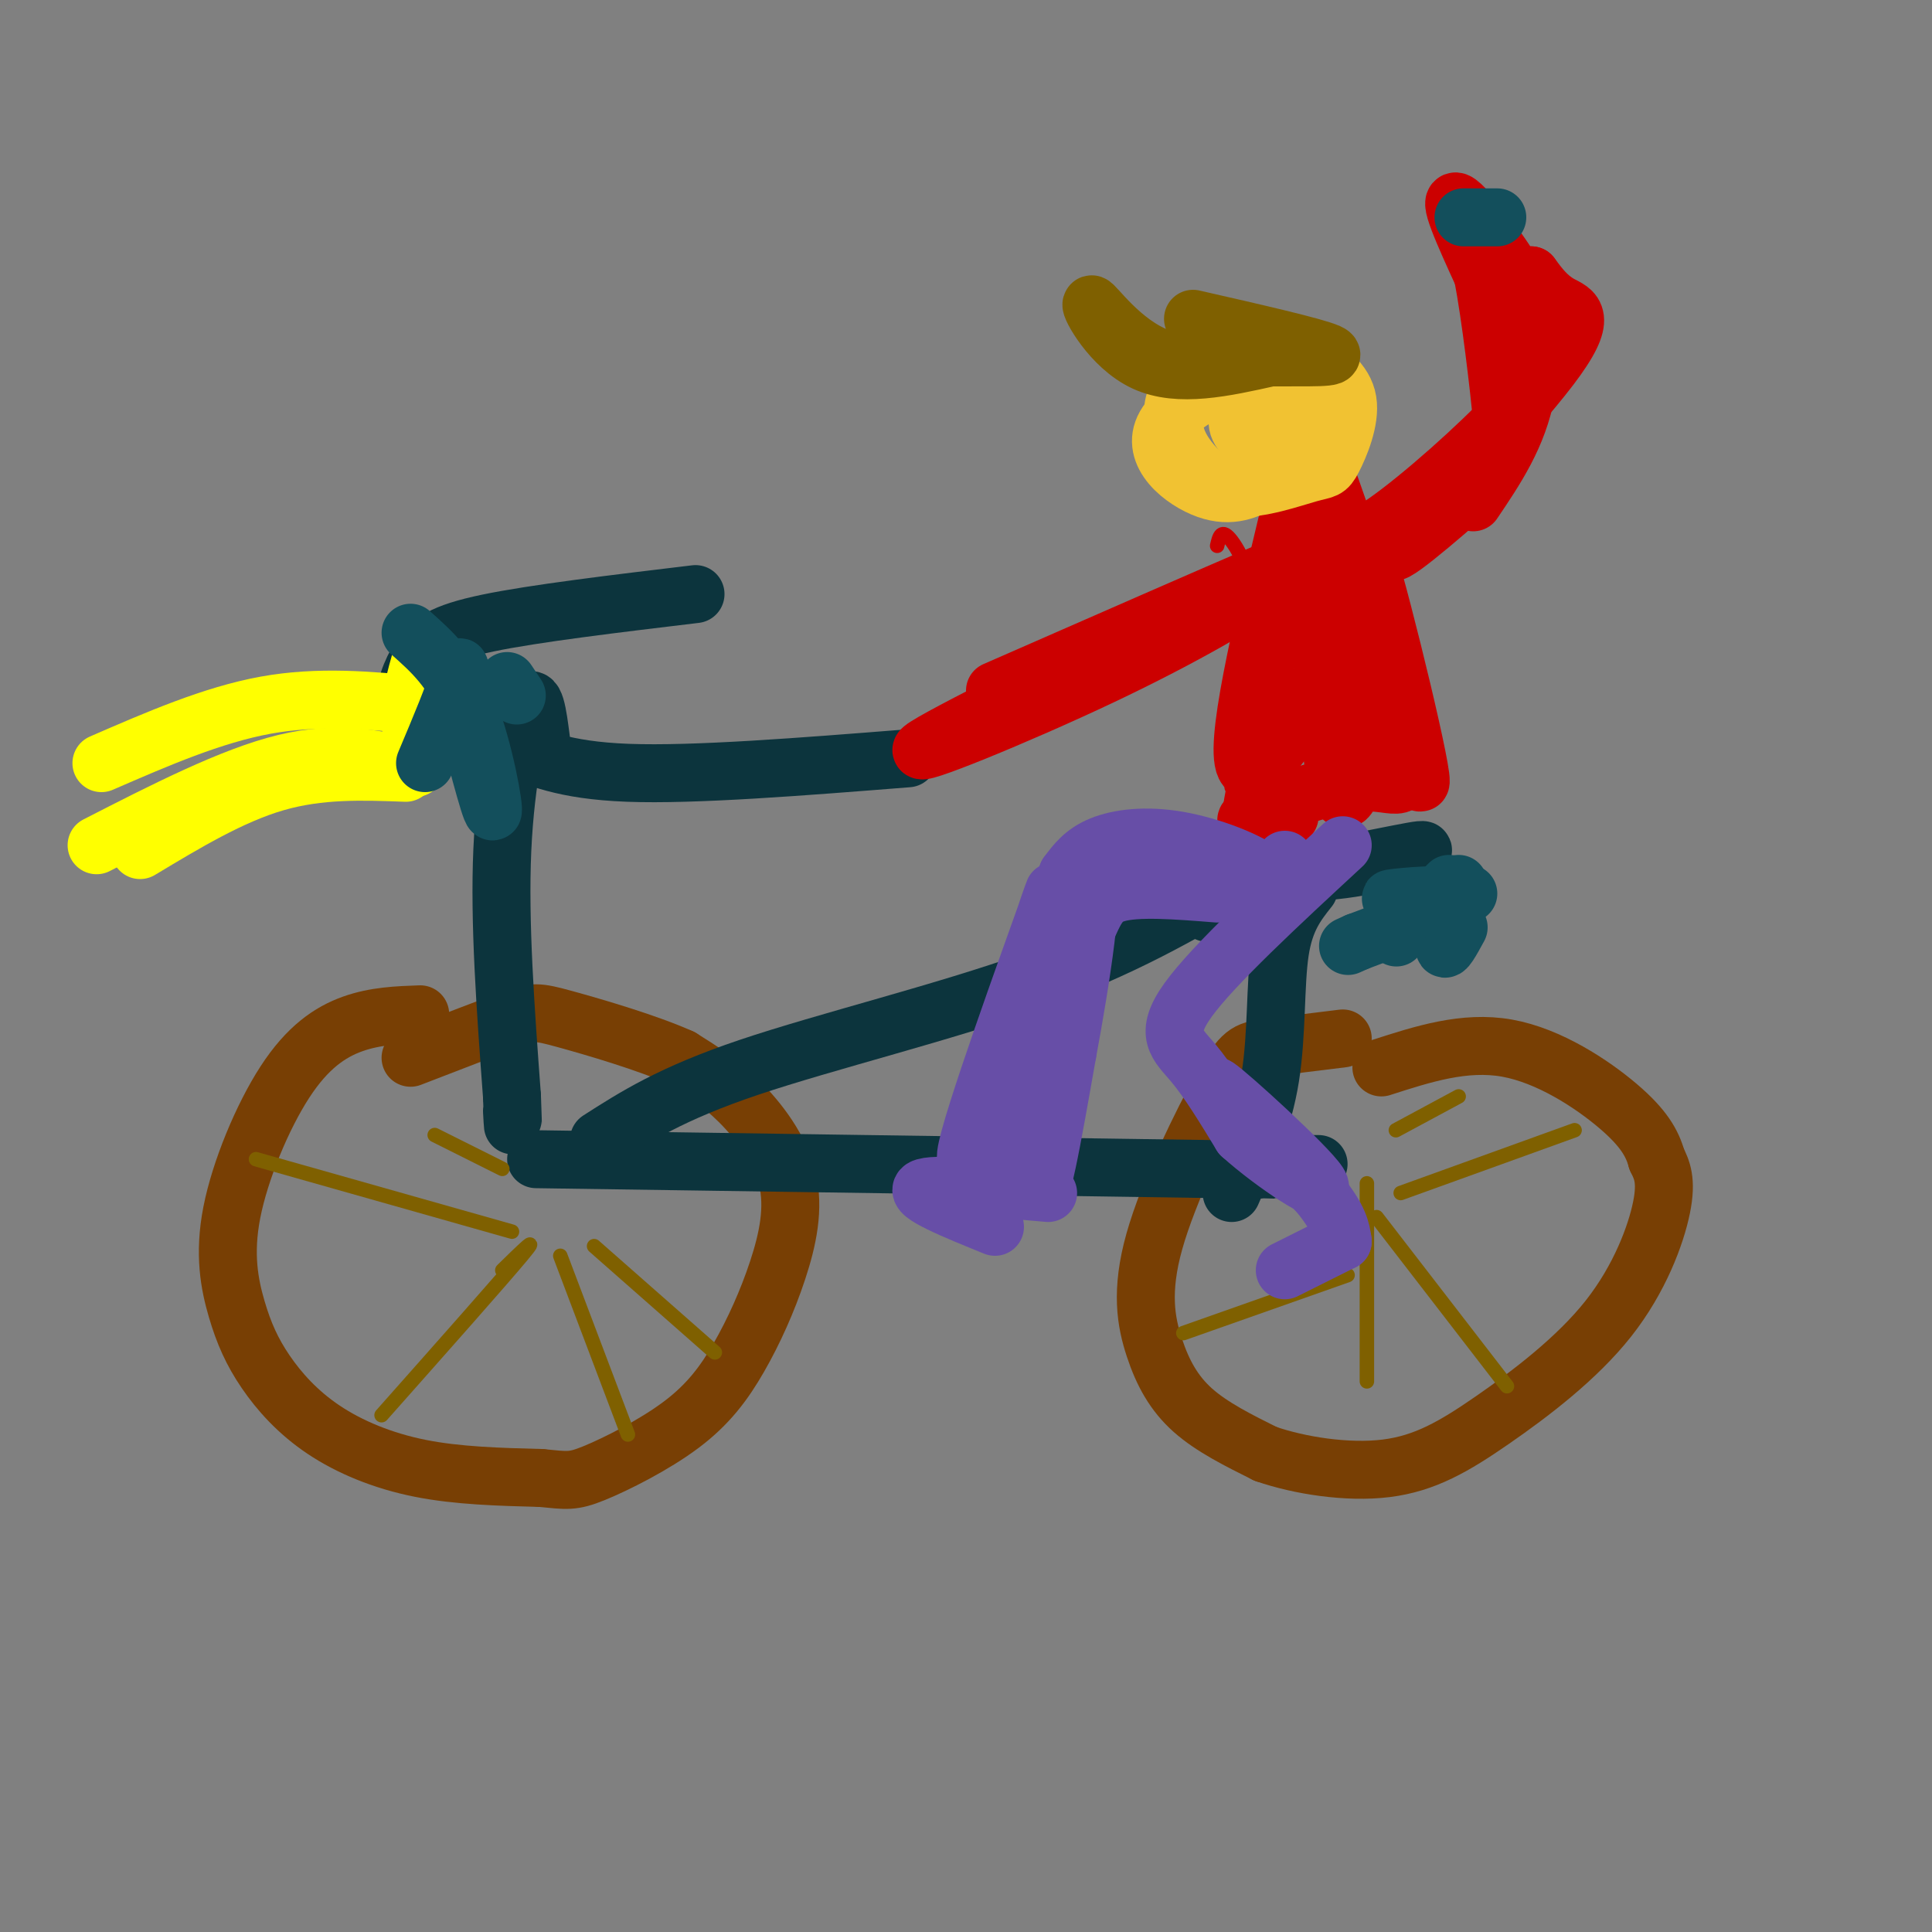 <svg viewBox='0 0 400 400' version='1.1' xmlns='http://www.w3.org/2000/svg' xmlns:xlink='http://www.w3.org/1999/xlink'><rect x="0" y="0" width="400" height="400" fill="#808080" stroke="none"/><g fill='none' stroke='rgb(120,63,4)' stroke-width='12' stroke-linecap='round' stroke-linejoin='round'><path d='M87,210c-4.665,0.166 -9.330,0.331 -14,2c-4.670,1.669 -9.344,4.841 -14,12c-4.656,7.159 -9.294,18.303 -11,27c-1.706,8.697 -0.479,14.946 1,20c1.479,5.054 3.211,8.911 6,13c2.789,4.089 6.636,8.409 12,12c5.364,3.591 12.247,6.455 20,8c7.753,1.545 16.377,1.773 25,2'/><path d='M112,306c5.432,0.523 6.510,0.830 11,-1c4.490,-1.830 12.390,-5.796 18,-10c5.610,-4.204 8.929,-8.646 12,-14c3.071,-5.354 5.895,-11.621 8,-18c2.105,-6.379 3.490,-12.871 2,-19c-1.490,-6.129 -5.854,-11.894 -10,-16c-4.146,-4.106 -8.073,-6.553 -12,-9'/><path d='M141,219c-6.881,-3.107 -18.083,-6.375 -24,-8c-5.917,-1.625 -6.548,-1.607 -11,0c-4.452,1.607 -12.726,4.804 -21,8'/><path d='M278,215c-6.157,0.756 -12.315,1.511 -16,2c-3.685,0.489 -4.899,0.711 -9,8c-4.101,7.289 -11.089,21.644 -14,32c-2.911,10.356 -1.745,16.711 0,22c1.745,5.289 4.070,9.511 8,13c3.930,3.489 9.465,6.244 15,9'/><path d='M262,301c6.990,2.427 16.964,3.996 25,3c8.036,-0.996 14.133,-4.556 22,-10c7.867,-5.444 17.503,-12.774 24,-21c6.497,-8.226 9.856,-17.350 11,-23c1.144,-5.650 0.072,-7.825 -1,-10'/><path d='M343,240c-0.905,-3.274 -2.667,-6.458 -8,-11c-5.333,-4.542 -14.238,-10.440 -23,-12c-8.762,-1.560 -17.381,1.220 -26,4'/></g>
<g fill='none' stroke='rgb(12,52,61)' stroke-width='12' stroke-linecap='round' stroke-linejoin='round'><path d='M112,153c-0.667,-5.156 -1.333,-10.311 -3,-7c-1.667,3.311 -4.333,15.089 -5,30c-0.667,14.911 0.667,32.956 2,51'/><path d='M106,227c0.333,9.000 0.167,6.000 0,3'/><path d='M111,240c0.000,0.000 137.000,2.000 137,2'/><path d='M248,242c24.333,0.333 16.667,0.167 9,0'/><path d='M257,182c-12.289,7.200 -24.578,14.400 -43,21c-18.422,6.600 -42.978,12.600 -59,18c-16.022,5.400 -23.511,10.200 -31,15'/><path d='M271,184c-2.489,3.133 -4.978,6.267 -6,13c-1.022,6.733 -0.578,17.067 -2,26c-1.422,8.933 -4.711,16.467 -8,24'/><path d='M243,186c0.000,0.000 7.000,3.000 7,3'/><path d='M144,123c-16.711,2.003 -33.423,4.006 -43,6c-9.577,1.994 -12.021,3.978 -14,7c-1.979,3.022 -3.494,7.083 -3,10c0.494,2.917 2.998,4.691 7,6c4.002,1.309 9.501,2.155 15,3'/><path d='M106,155c5.089,1.711 10.311,4.489 24,5c13.689,0.511 35.844,-1.244 58,-3'/><path d='M272,241c0.000,0.000 1.000,0.000 1,0'/><path d='M249,178c3.173,1.952 6.345,3.905 16,3c9.655,-0.905 25.792,-4.667 29,-5c3.208,-0.333 -6.512,2.762 -16,4c-9.488,1.238 -18.744,0.619 -28,0'/><path d='M250,180c-2.167,0.167 6.417,0.583 15,1'/></g>
<g fill='none' stroke='rgb(127,96,0)' stroke-width='3' stroke-linecap='round' stroke-linejoin='round'><path d='M104,263c4.083,-4.000 8.167,-8.000 4,-3c-4.167,5.000 -16.583,19.000 -29,33'/><path d='M116,260c0.000,0.000 14.000,37.000 14,37'/><path d='M123,258c0.000,0.000 25.000,22.000 25,22'/><path d='M106,255c0.000,0.000 -53.000,-15.000 -53,-15'/><path d='M104,242c0.000,0.000 -14.000,-7.000 -14,-7'/><path d='M283,245c0.000,0.000 0.000,41.000 0,41'/><path d='M285,252c0.000,0.000 27.000,35.000 27,35'/><path d='M290,247c0.000,0.000 36.000,-13.000 36,-13'/><path d='M289,234c0.000,0.000 13.000,-7.000 13,-7'/><path d='M279,264c0.000,0.000 -34.000,12.000 -34,12'/></g>
<g fill='none' stroke='rgb(204,0,0)' stroke-width='3' stroke-linecap='round' stroke-linejoin='round'><path d='M252,113c0.435,-1.898 0.870,-3.796 3,-1c2.130,2.796 5.955,10.285 5,24c-0.955,13.715 -6.689,33.656 -5,32c1.689,-1.656 10.801,-24.907 14,-39c3.199,-14.093 0.485,-19.026 -1,-20c-1.485,-0.974 -1.743,2.013 -2,5'/><path d='M266,114c-2.167,9.000 -6.583,29.000 -11,49'/></g>
<g fill='none' stroke='rgb(204,0,0)' stroke-width='12' stroke-linecap='round' stroke-linejoin='round'><path d='M267,106c-5.933,24.756 -11.867,49.511 -9,53c2.867,3.489 14.533,-14.289 19,-26c4.467,-11.711 1.733,-17.356 -1,-23'/><path d='M276,110c-0.787,-4.121 -2.255,-2.924 -3,-1c-0.745,1.924 -0.769,4.576 0,16c0.769,11.424 2.330,31.619 4,38c1.670,6.381 3.450,-1.051 5,-7c1.550,-5.949 2.872,-10.414 3,-17c0.128,-6.586 -0.936,-15.293 -2,-24'/><path d='M283,115c3.274,10.345 12.458,48.208 11,47c-1.458,-1.208 -13.560,-41.488 -18,-57c-4.440,-15.512 -1.220,-6.256 2,3'/><path d='M278,108c3.120,10.796 9.919,36.285 12,47c2.081,10.715 -0.555,6.654 -8,7c-7.445,0.346 -19.699,5.099 -23,7c-3.301,1.901 2.349,0.951 8,0'/><path d='M270,113c0.083,1.321 0.167,2.643 -6,7c-6.167,4.357 -18.583,11.750 -36,20c-17.417,8.250 -39.833,17.357 -37,15c2.833,-2.357 30.917,-16.179 59,-30'/><path d='M250,125c14.067,-7.067 19.733,-9.733 11,-6c-8.733,3.733 -31.867,13.867 -55,24'/><path d='M275,112c2.415,0.515 4.829,1.030 12,-4c7.171,-5.030 19.097,-15.606 26,-23c6.903,-7.394 8.781,-11.606 5,-20c-3.781,-8.394 -13.223,-20.970 -16,-23c-2.777,-2.030 1.112,6.485 5,15'/><path d='M307,57c1.648,8.608 3.268,22.629 4,30c0.732,7.371 0.577,8.091 -6,14c-6.577,5.909 -19.577,17.007 -16,12c3.577,-5.007 23.732,-26.117 32,-37c8.268,-10.883 4.648,-11.538 2,-13c-2.648,-1.462 -4.324,-3.731 -6,-6'/><path d='M317,57c-0.667,3.378 0.667,14.822 -1,24c-1.667,9.178 -6.333,16.089 -11,23'/></g>
<g fill='none' stroke='rgb(103,78,167)' stroke-width='12' stroke-linecap='round' stroke-linejoin='round'><path d='M250,179c0.000,0.000 4.000,2.000 4,2'/><path d='M260,186c0.952,0.892 1.904,1.783 3,1c1.096,-0.783 2.335,-3.241 -1,-6c-3.335,-2.759 -11.244,-5.820 -18,-7c-6.756,-1.180 -12.359,-0.480 -16,1c-3.641,1.480 -5.321,3.740 -7,6'/><path d='M221,181c-2.689,15.822 -5.911,52.378 -6,62c-0.089,9.622 2.956,-7.689 6,-25'/><path d='M221,218c2.679,-14.321 6.375,-37.625 3,-32c-3.375,5.625 -13.821,40.179 -17,48c-3.179,7.821 0.911,-11.089 5,-30'/><path d='M212,204c3.179,-11.774 8.625,-26.208 5,-16c-3.625,10.208 -16.321,45.060 -17,51c-0.679,5.940 10.661,-17.030 22,-40'/><path d='M222,199c4.489,-9.333 4.711,-12.667 9,-14c4.289,-1.333 12.644,-0.667 21,0'/><path d='M266,178c0.000,0.000 0.000,2.000 0,2'/><path d='M278,175c-13.400,12.400 -26.800,24.800 -32,32c-5.200,7.200 -2.200,9.200 1,13c3.200,3.800 6.600,9.400 10,15'/><path d='M257,235c6.667,6.036 18.333,13.625 16,10c-2.333,-3.625 -18.667,-18.464 -21,-20c-2.333,-1.536 9.333,10.232 21,22'/><path d='M273,247c4.333,5.333 4.667,7.667 5,10'/><path d='M217,247c-12.083,-1.083 -24.167,-2.167 -26,-1c-1.833,1.167 6.583,4.583 15,8'/><path d='M278,257c0.000,0.000 -12.000,6.000 -12,6'/></g>
<g fill='none' stroke='rgb(241,194,50)' stroke-width='12' stroke-linecap='round' stroke-linejoin='round'><path d='M270,82c-1.409,-3.253 -2.817,-6.506 -5,-8c-2.183,-1.494 -5.139,-1.230 -9,0c-3.861,1.230 -8.625,3.425 -11,6c-2.375,2.575 -2.360,5.530 -2,8c0.360,2.470 1.066,4.456 3,7c1.934,2.544 5.096,5.646 10,6c4.904,0.354 11.552,-2.039 15,-3c3.448,-0.961 3.698,-0.489 5,-3c1.302,-2.511 3.658,-8.003 3,-12c-0.658,-3.997 -4.329,-6.498 -8,-9'/><path d='M271,74c-8.067,0.707 -24.234,6.973 -29,13c-4.766,6.027 1.868,11.813 7,14c5.132,2.187 8.762,0.774 12,-1c3.238,-1.774 6.083,-3.910 8,-6c1.917,-2.090 2.906,-4.135 3,-7c0.094,-2.865 -0.707,-6.552 -4,-7c-3.293,-0.448 -9.079,2.341 -11,5c-1.921,2.659 0.023,5.188 2,6c1.977,0.812 3.989,-0.094 6,-1'/><path d='M265,90c0.000,-0.333 -3.000,-0.667 -6,-1'/></g>
<g fill='none' stroke='rgb(127,96,0)' stroke-width='12' stroke-linecap='round' stroke-linejoin='round'><path d='M268,72c-10.077,2.452 -20.155,4.905 -28,2c-7.845,-2.905 -13.458,-11.167 -14,-11c-0.542,0.167 3.988,8.762 11,12c7.012,3.238 16.506,1.119 26,-1'/><path d='M263,74c7.956,-0.067 14.844,0.267 12,-1c-2.844,-1.267 -15.422,-4.133 -28,-7'/></g>
<g fill='none' stroke='rgb(255,255,0)' stroke-width='12' stroke-linecap='round' stroke-linejoin='round'><path d='M87,137c-0.874,3.121 -1.748,6.242 -2,9c-0.252,2.758 0.118,5.152 1,7c0.882,1.848 2.276,3.152 3,0c0.724,-3.152 0.778,-10.758 0,-12c-0.778,-1.242 -2.389,3.879 -4,9'/><path d='M87,146c-10.500,-1.000 -21.000,-2.000 -32,0c-11.000,2.000 -22.500,7.000 -34,12'/><path d='M86,159c-8.000,-1.833 -16.000,-3.667 -27,-1c-11.000,2.667 -25.000,9.833 -39,17'/><path d='M84,160c-8.917,-0.333 -17.833,-0.667 -27,2c-9.167,2.667 -18.583,8.333 -28,14'/></g>
<g fill='none' stroke='rgb(19,79,92)' stroke-width='12' stroke-linecap='round' stroke-linejoin='round'><path d='M85,131c4.356,3.867 8.711,7.733 12,16c3.289,8.267 5.511,20.933 5,21c-0.511,0.067 -3.756,-12.467 -7,-25'/><path d='M95,143c-0.778,-5.356 0.778,-6.244 0,-3c-0.778,3.244 -3.889,10.622 -7,18'/><path d='M105,141c0.000,0.000 2.000,3.000 2,3'/><path d='M302,183c-1.500,5.750 -3.000,11.500 -3,13c0.000,1.500 1.500,-1.250 3,-4'/><path d='M304,185c-8.644,0.622 -17.289,1.244 -16,1c1.289,-0.244 12.511,-1.356 13,0c0.489,1.356 -9.756,5.178 -20,9'/><path d='M281,195c-3.333,1.500 -1.667,0.750 0,0'/><path d='M300,183c0.000,0.000 -2.000,2.000 -2,2'/><path d='M289,194c0.000,0.000 0.100,0.100 0.1,0.1'/><path d='M303,45c0.000,0.000 7.000,0.000 7,0'/></g>
</svg>